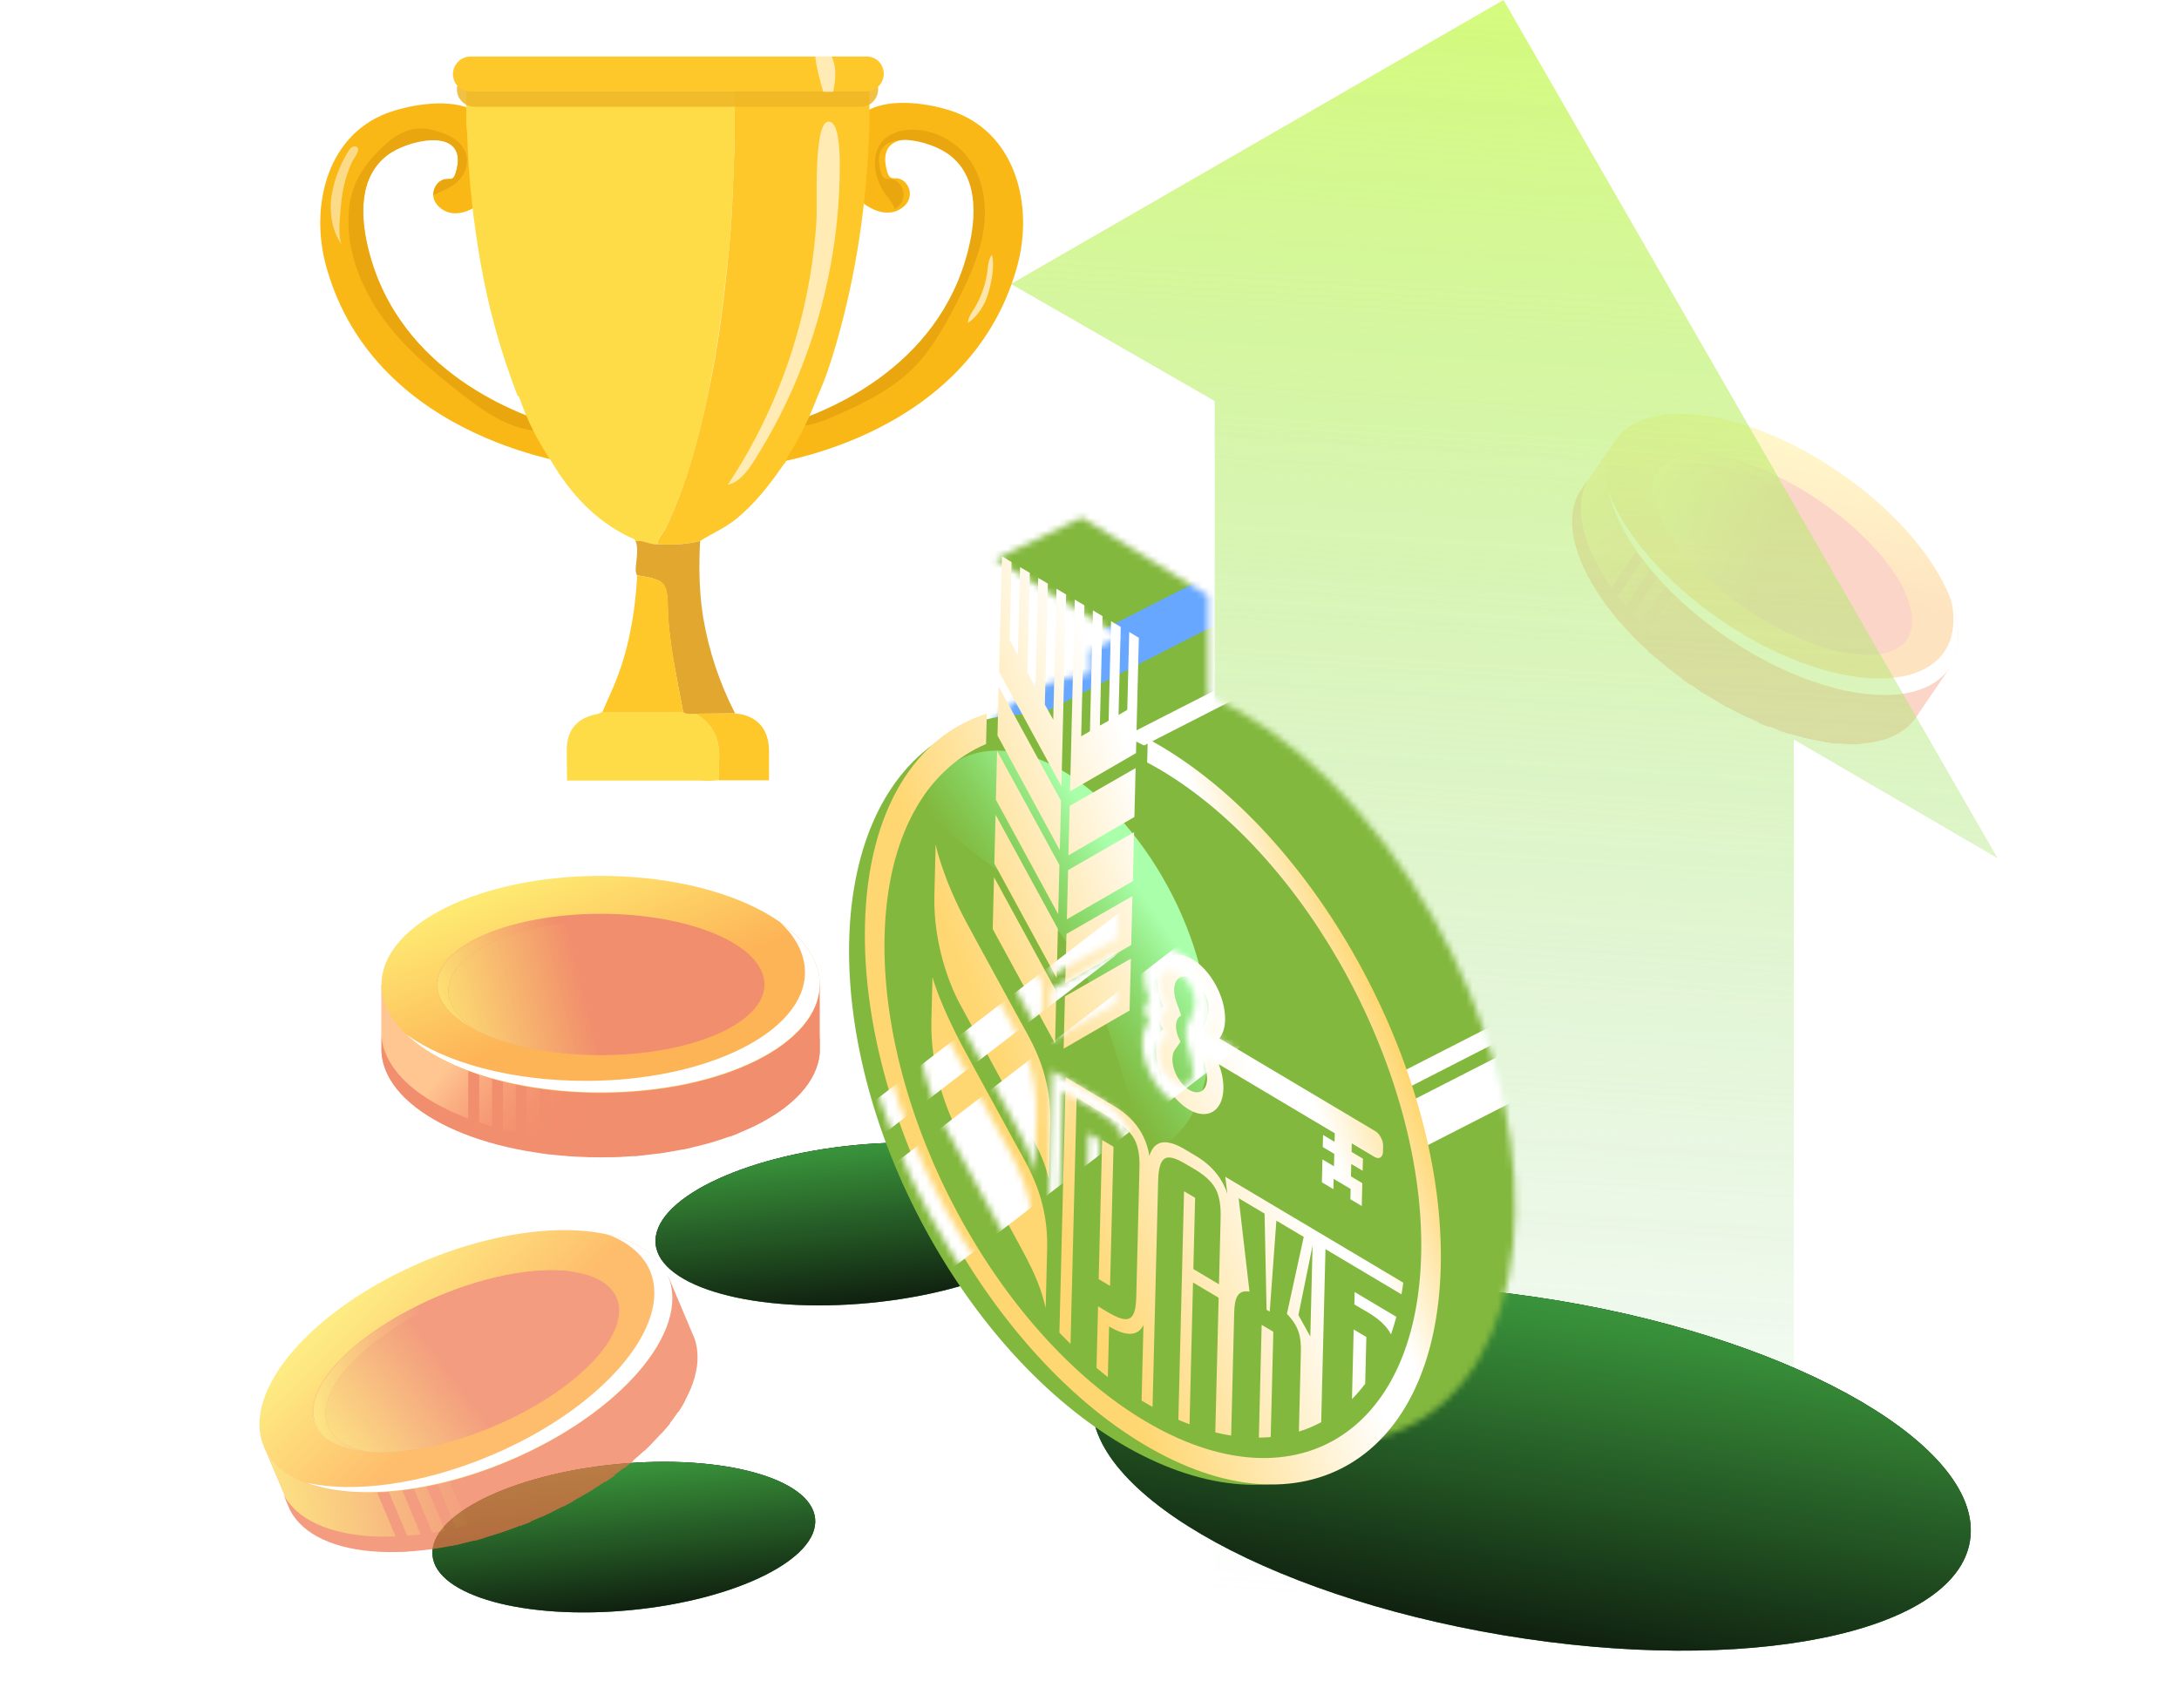 <svg width="347" height="272" viewBox="0 0 347 272" fill="none" xmlns="http://www.w3.org/2000/svg">
<g clip-path="url(#clip0_224_28361)">
<path d="M260.208 129.604C260.208 201.183 202.183 259.208 130.604 259.208C59.026 259.208 1 201.183 1 129.604C1 58.026 59.026 0 130.604 0C202.183 0 260.208 58.026 260.208 129.604Z" fill="white" fill-opacity="0.15"/>
<g opacity="0.3">
<path d="M307.875 104.717L306.299 106.97C305.15 99.628 298.042 90.187 287.399 82.918C276.755 75.649 265.372 72.45 258.129 74.098L259.705 71.845L257.271 70.162L251.686 78.373C247.316 85.687 255.147 99.376 269.598 109.238C283.997 119.02 299.577 121.417 304.854 114.639L310.439 106.428L307.875 104.717Z" fill="#EE7248"/>
<path d="M307.875 104.717L306.299 106.97C305.15 99.628 298.042 90.187 287.399 82.918C276.755 75.649 265.372 72.45 258.129 74.098L259.705 71.845L257.271 70.162L251.686 78.373C247.316 85.687 255.147 99.376 269.598 109.238C283.997 119.02 299.577 121.417 304.854 114.639L310.439 106.428L307.875 104.717Z" fill="url(#paint0_linear_224_28361)"/>
<g style="mix-blend-mode:multiply">
<path d="M270.853 107.187C256.454 97.405 248.623 83.715 252.941 76.322L251.552 78.343C247.183 85.656 255.013 99.346 269.464 109.207C283.864 118.99 299.443 121.386 304.72 114.609L306.109 112.589C300.832 119.366 285.304 117.049 270.853 107.187Z" fill="#EE7248"/>
</g>
<g style="mix-blend-mode:multiply">
<path d="M295.534 95.173L294.161 94.264L279.997 115.091C280.491 115.333 281.063 115.525 281.557 115.767L295.534 95.173Z" fill="#EE7248"/>
<path d="M292.689 93.196L291.316 92.286L276.858 113.527C277.352 113.77 277.845 114.012 278.338 114.255L292.689 93.196Z" fill="#EE7248"/>
<path d="M298.382 97.151L297.01 96.242L283.275 116.342C283.847 116.533 284.42 116.725 284.862 116.888L298.382 97.151Z" fill="#EE7248"/>
<path d="M272.157 110.949L286.909 89.294L285.536 88.385L270.705 110.091C271.198 110.334 271.613 110.628 272.157 110.949Z" fill="#EE7248"/>
<path d="M299.021 117.955C299.967 117.681 300.833 117.458 301.676 117.025L309.374 105.653L308.001 104.744L299.021 117.955Z" fill="#EE7248"/>
<path d="M289.761 91.269L288.388 90.36L273.665 111.885C274.158 112.127 274.572 112.421 275.066 112.664L289.761 91.269Z" fill="#EE7248"/>
<path d="M301.309 99.076L299.936 98.167L286.868 117.388C287.44 117.579 288.041 117.64 288.562 117.752L301.309 99.076Z" fill="#EE7248"/>
<path d="M267.86 108.114C268.274 108.407 268.74 108.78 269.154 109.074L283.985 87.368L282.612 86.458L267.86 108.114Z" fill="#EE7248"/>
<path d="M262.404 103.665C262.79 104.089 263.204 104.383 263.669 104.756L278.286 83.412L276.913 82.503L262.404 103.665Z" fill="#EE7248"/>
<path d="M259.932 101.222C260.319 101.646 260.705 102.07 261.119 102.364L275.441 81.435L274.068 80.526L259.932 101.222Z" fill="#EE7248"/>
<path d="M265.117 105.954C265.531 106.248 265.996 106.621 266.461 106.994L281.134 85.39L279.761 84.481L265.117 105.954Z" fill="#EE7248"/>
<path d="M257.508 98.521C257.894 98.945 258.28 99.369 258.666 99.793L272.588 79.46L271.215 78.551L257.508 98.521Z" fill="#EE7248"/>
<path d="M305.804 104.817C305.604 104.16 305.405 103.504 305.126 102.898L294.463 118.544C295.143 118.553 295.823 118.563 296.531 118.443L305.804 104.817Z" fill="#EE7248"/>
<path d="M255.272 95.584C255.579 96.059 255.965 96.483 256.272 96.959L269.606 77.454L268.233 76.545L255.272 95.584Z" fill="#EE7248"/>
<path d="M304.157 101.052L302.784 100.143L290.518 118.172C291.119 118.233 291.77 118.373 292.371 118.434L304.157 101.052Z" fill="#EE7248"/>
</g>
<path d="M274.803 101.465C289.473 111.473 305.386 113.691 310.345 106.418C315.305 99.146 307.433 85.138 292.763 75.13C278.094 65.121 262.181 62.904 257.221 70.176C252.262 77.448 260.134 91.457 274.803 101.465Z" fill="url(#paint1_linear_224_28361)"/>
<path d="M310.726 95.573C311.412 98.722 311.135 101.596 309.639 103.797C304.669 111.05 288.772 108.858 274.089 98.81C265.051 92.637 258.65 84.985 256.182 78.383C257.778 85.547 264.658 94.463 274.888 101.438C289.571 111.486 305.467 113.678 310.437 106.425C312.284 103.548 312.208 99.78 310.726 95.573Z" fill="white"/>
<path d="M277.941 96.867C288.911 104.351 300.421 106.581 303.649 101.847C306.877 97.114 300.601 87.21 289.631 79.725C278.661 72.241 267.151 70.011 263.923 74.745C260.695 79.478 266.971 89.383 277.941 96.867Z" fill="#EE7248"/>
<path d="M277.941 96.867C288.911 104.351 300.421 106.581 303.649 101.847C306.877 97.114 300.601 87.21 289.631 79.725C278.661 72.241 267.151 70.011 263.923 74.745C260.695 79.478 266.971 89.383 277.941 96.867Z" fill="url(#paint2_linear_224_28361)"/>
<g style="mix-blend-mode:multiply">
<path d="M264.948 83.613C263.707 80.822 263.64 78.284 264.843 76.496C268.05 71.729 279.499 73.987 290.506 81.471C296.566 85.639 301.125 90.44 303.599 94.792C301.549 90.054 296.608 84.489 289.772 79.812C278.765 72.329 267.316 70.071 264.108 74.837C262.509 76.881 262.986 80.053 264.948 83.613Z" fill="#EE7248"/>
<path d="M264.948 83.613C263.707 80.822 263.64 78.284 264.843 76.496C268.05 71.729 279.499 73.987 290.506 81.471C296.566 85.639 301.125 90.44 303.599 94.792C301.549 90.054 296.608 84.489 289.772 79.812C278.765 72.329 267.316 70.071 264.108 74.837C262.509 76.881 262.986 80.053 264.948 83.613Z" fill="url(#paint3_linear_224_28361)"/>
</g>
</g>
<g opacity="0.9" filter="url(#filter0_b_224_28361)">
<path d="M239.429 -0L161 45.226L193.444 63.879V350.06L285.668 403.974V117.793L318.113 136.702L239.429 -0Z" fill="url(#paint4_linear_224_28361)"/>
</g>
<path d="M313.699 245.505C316.159 230.794 286.896 213.64 248.339 207.19C209.782 200.74 176.531 207.436 174.071 222.147C171.611 236.858 200.874 254.012 239.431 260.462C277.988 266.912 311.239 260.215 313.699 245.505Z" fill="#42AB44"/>
<path d="M313.699 245.505C316.159 230.794 286.896 213.64 248.339 207.19C209.782 200.74 176.531 207.436 174.071 222.147C171.611 236.858 200.874 254.012 239.431 260.462C277.988 266.912 311.239 260.215 313.699 245.505Z" fill="#050304"/>
<path d="M313.699 245.505C316.159 230.794 286.896 213.64 248.339 207.19C209.782 200.74 176.531 207.436 174.071 222.147C171.611 236.858 200.874 254.012 239.431 260.462C277.988 266.912 311.239 260.215 313.699 245.505Z" fill="url(#paint5_linear_224_28361)"/>
<path d="M129.805 241.885C129.184 235.467 115.042 231.582 98.218 233.209C81.394 234.835 68.259 241.358 68.88 247.776C69.501 254.195 83.643 258.08 100.467 256.453C117.291 254.826 130.426 248.304 129.805 241.885Z" fill="#42AB44"/>
<path d="M129.805 241.885C129.184 235.467 115.042 231.582 98.218 233.209C81.394 234.835 68.259 241.358 68.88 247.776C69.501 254.195 83.643 258.08 100.467 256.453C117.291 254.826 130.426 248.304 129.805 241.885Z" fill="#050304"/>
<path d="M129.805 241.885C129.184 235.467 115.042 231.582 98.218 233.209C81.394 234.835 68.259 241.358 68.88 247.776C69.501 254.195 83.643 258.08 100.467 256.453C117.291 254.826 130.426 248.304 129.805 241.885Z" fill="url(#paint6_linear_224_28361)"/>
<path d="M170.273 191.774C169.602 184.835 154.313 180.635 136.125 182.394C117.937 184.153 103.736 191.204 104.408 198.143C105.079 205.082 120.368 209.282 138.556 207.523C156.744 205.765 170.945 198.714 170.273 191.774Z" fill="#42AB44"/>
<path d="M170.273 191.774C169.602 184.835 154.313 180.635 136.125 182.394C117.937 184.153 103.736 191.204 104.408 198.143C105.079 205.082 120.368 209.282 138.556 207.523C156.744 205.765 170.945 198.714 170.273 191.774Z" fill="#050304"/>
<path d="M170.273 191.774C169.602 184.835 154.313 180.635 136.125 182.394C117.937 184.153 103.736 191.204 104.408 198.143C105.079 205.082 120.368 209.282 138.556 207.523C156.744 205.765 170.945 198.714 170.273 191.774Z" fill="url(#paint7_linear_224_28361)"/>
<g opacity="0.8">
<path d="M127.269 156.807V159.775C121.744 153.839 109.67 149.745 95.652 149.745C81.634 149.745 69.56 153.839 64.035 159.775V156.807H60.761V167.552C61.375 176.865 76.723 184.234 95.652 184.234C114.581 184.234 129.93 176.763 130.544 167.552V156.807H127.269Z" fill="#EE7248"/>
<path d="M127.269 156.807V159.775C121.744 153.839 109.67 149.745 95.652 149.745C81.634 149.745 69.56 153.839 64.035 159.775V156.807H60.761V167.552C61.375 176.865 76.723 184.234 95.652 184.234C114.581 184.234 129.93 176.763 130.544 167.552V156.807H127.269Z" fill="url(#paint8_linear_224_28361)"/>
<g style="mix-blend-mode:multiply">
<path d="M95.652 181.675C76.723 181.675 61.375 174.204 60.761 164.994V167.655C61.375 176.968 76.723 184.336 95.652 184.336C114.581 184.336 129.93 176.865 130.544 167.655V164.994C129.93 174.204 114.479 181.675 95.652 181.675Z" fill="#EE7248"/>
</g>
<g style="mix-blend-mode:multiply">
<path d="M110.282 155.783H108.542V183.108C109.156 183.006 109.77 182.904 110.282 182.699V155.783Z" fill="#EE7248"/>
<path d="M106.595 155.783H104.856V183.722C105.47 183.62 106.084 183.518 106.595 183.415V155.783Z" fill="#EE7248"/>
<path d="M114.06 155.783H112.32V182.187C112.934 181.982 113.548 181.88 114.06 181.675V155.783Z" fill="#EE7248"/>
<path d="M99.021 184.234V155.783H97.282V184.336C97.793 184.234 98.407 184.234 99.021 184.234Z" fill="#EE7248"/>
<path d="M127.466 174.102C128.182 173.284 128.796 172.465 129.205 171.646V156.807H127.466V174.102Z" fill="#EE7248"/>
<path d="M102.813 155.783H100.971V184.132C101.585 184.132 102.199 184.029 102.711 183.927V155.783H102.813Z" fill="#EE7248"/>
<path d="M117.857 155.783H116.118V181.061C116.732 180.857 117.346 180.652 117.857 180.345V155.783Z" fill="#EE7248"/>
<path d="M93.398 184.234C94.012 184.234 94.626 184.234 95.138 184.234V155.783H93.398V184.234Z" fill="#EE7248"/>
<path d="M85.924 183.62C86.538 183.722 87.152 183.825 87.664 183.825V155.783H85.924V183.62Z" fill="#EE7248"/>
<path d="M82.135 182.904C82.749 183.006 83.363 183.108 83.875 183.211V155.783H82.135V182.904Z" fill="#EE7248"/>
<path d="M89.611 184.029C90.225 184.029 90.839 184.132 91.35 184.132V155.783H89.611V184.029Z" fill="#EE7248"/>
<path d="M78.358 181.982C78.972 182.187 79.586 182.29 80.098 182.494V155.783H78.358V181.982Z" fill="#EE7248"/>
<path d="M125.423 158.137C124.911 157.728 124.298 157.216 123.684 156.807V177.275C124.298 176.865 124.911 176.456 125.423 175.944V158.137Z" fill="#EE7248"/>
<path d="M74.569 180.754C75.183 180.959 75.695 181.164 76.309 181.368V155.783H74.569V180.754Z" fill="#EE7248"/>
<path d="M121.637 155.783H119.897V179.424C120.511 179.117 121.125 178.81 121.637 178.503V155.783Z" fill="#EE7248"/>
</g>
<path d="M95.652 174.102C114.922 174.102 130.544 166.358 130.544 156.806C130.544 147.254 114.922 139.511 95.652 139.511C76.382 139.511 60.761 147.254 60.761 156.806C60.761 166.358 76.382 174.102 95.652 174.102Z" fill="url(#paint9_linear_224_28361)"/>
<path d="M124.198 146.879C126.756 149.233 128.189 151.996 128.189 154.862C128.189 164.38 112.534 172.158 93.297 172.158C81.428 172.158 70.992 169.292 64.75 164.789C70.582 170.315 82.247 174 95.651 174C114.887 174 130.542 166.324 130.542 156.704C130.542 153.122 128.189 149.643 124.198 146.879Z" fill="white"/>
<path d="M95.651 168.064C110.061 168.064 121.743 163.024 121.743 156.806C121.743 150.589 110.061 145.549 95.651 145.549C81.241 145.549 69.56 150.589 69.56 156.806C69.56 163.024 81.241 168.064 95.651 168.064Z" fill="#EE7248"/>
<path d="M95.651 168.064C110.061 168.064 121.743 163.024 121.743 156.806C121.743 150.589 110.061 145.549 95.651 145.549C81.241 145.549 69.56 150.589 69.56 156.806C69.56 163.024 81.241 168.064 95.651 168.064Z" fill="url(#paint10_linear_224_28361)"/>
<g style="mix-blend-mode:multiply">
<path d="M75.803 164.073C73.04 162.231 71.403 160.081 71.403 157.83C71.403 151.587 83.068 146.572 97.495 146.572C105.476 146.572 112.536 148.108 117.345 150.564C112.638 147.596 104.76 145.651 95.755 145.651C81.328 145.651 69.664 150.666 69.664 156.909C69.664 159.57 71.915 162.128 75.803 164.073Z" fill="#EE7248"/>
<path d="M75.803 164.073C73.04 162.231 71.403 160.081 71.403 157.83C71.403 151.587 83.068 146.572 97.495 146.572C105.476 146.572 112.536 148.108 117.345 150.564C112.638 147.596 104.76 145.651 95.755 145.651C81.328 145.651 69.664 150.666 69.664 156.909C69.664 159.57 71.915 162.128 75.803 164.073Z" fill="url(#paint11_linear_224_28361)"/>
</g>
</g>
<mask id="mask0_224_28361" style="mask-type:alpha" maskUnits="userSpaceOnUse" x="148" y="82" width="94" height="148">
<path fill-rule="evenodd" clip-rule="evenodd" d="M158.476 89.082L172.287 82.432L192.357 94.848L192.374 94.84L192.374 94.858L192.41 94.88L192.374 94.897L192.374 110.738C205.331 116.533 218.488 128.979 228.207 146.15C246.07 177.71 245.555 213.283 227.055 225.603C208.555 237.924 179.077 222.328 161.213 190.767C143.349 159.207 143.865 123.634 162.365 111.313C165.779 109.04 169.567 107.717 173.587 107.269L173.587 103.634L178.375 101.392L158.476 89.082Z" fill="url(#paint12_linear_224_28361)"/>
</mask>
<g mask="url(#mask0_224_28361)">
<path d="M226.512 229.491C245.064 216.795 245.725 180.2 227.986 147.754C210.248 115.307 180.828 99.296 162.275 111.992C143.723 124.687 143.062 161.282 160.801 193.729C178.539 226.175 207.959 242.187 226.512 229.491Z" fill="url(#paint13_linear_224_28361)"/>
<path d="M236.337 250.574C267.39 229.325 268.808 168.649 239.506 115.049C210.204 61.45 161.277 35.225 130.224 56.474C99.172 77.723 97.753 138.399 127.056 191.999C156.358 245.598 205.285 271.823 236.337 250.574Z" fill="#83B83E"/>
<rect width="7.852" height="165.106" transform="matrix(0.334 0.898 0.929 -0.475 104.23 236.965)" fill="white"/>
<rect width="7.852" height="165.106" transform="matrix(0.334 0.898 0.929 -0.475 65.122 156.816)" fill="#67A7FF"/>
<rect width="2.829" height="165.106" transform="matrix(0.334 0.898 0.929 -0.475 82.504 166.682)" fill="white"/>
<rect width="2.829" height="165.106" transform="matrix(0.334 0.898 0.929 -0.475 112.54 227.325)" fill="white"/>
</g>
<path d="M214.118 232.282C232.618 219.961 233.134 184.389 215.27 152.828C197.407 121.268 167.928 105.672 149.428 117.992C130.929 130.313 130.413 165.886 148.277 197.446C166.14 229.006 195.619 244.603 214.118 232.282Z" fill="#83B83E"/>
<g opacity="0.7">
<path d="M103.32 204.557L104.446 207.32C97.079 204.045 84.289 204.966 71.396 210.39C58.504 215.814 48.886 224.308 46.123 231.882L44.998 229.118L42.03 230.346L46.225 240.274C50.318 248.563 67.406 249.484 84.903 242.116C102.297 234.747 113.655 221.954 110.585 213.153L106.39 203.226L103.32 204.557Z" fill="#EE7248"/>
<path d="M103.32 204.557L104.446 207.32C97.079 204.045 84.289 204.966 71.396 210.39C58.504 215.814 48.886 224.308 46.123 231.882L44.998 229.118L42.03 230.346L46.225 240.274C50.318 248.563 67.406 249.484 84.903 242.116C102.297 234.747 113.655 221.954 110.585 213.153L106.39 203.226L103.32 204.557Z" fill="url(#paint14_linear_224_28361)"/>
<g style="mix-blend-mode:multiply">
<path d="M83.767 239.761C66.372 247.13 49.285 246.209 45.089 237.919L46.113 240.375C50.205 248.665 67.293 249.586 84.79 242.218C102.184 234.849 113.542 222.056 110.472 213.255L109.449 210.799C112.519 219.6 101.263 232.393 83.767 239.761Z" fill="#EE7248"/>
</g>
<g style="mix-blend-mode:multiply">
<path d="M87.354 210.185L85.717 210.901L96.358 236.077C96.87 235.77 97.381 235.36 97.893 235.053L87.354 210.185Z" fill="#EE7248"/>
<path d="M83.871 211.618L82.233 212.334L93.079 238.022C93.591 237.715 94.103 237.408 94.614 237.101L83.871 211.618Z" fill="#EE7248"/>
<path d="M90.831 208.752L89.193 209.468L99.425 233.825C99.937 233.416 100.449 233.007 100.858 232.7L90.831 208.752Z" fill="#EE7248"/>
<path d="M87.97 240.785L76.919 214.585L75.282 215.302L86.333 241.603C86.844 241.296 87.356 241.092 87.97 240.785Z" fill="#EE7248"/>
<path d="M110.17 220.419C110.477 219.395 110.784 218.474 110.886 217.451L105.054 203.737L103.417 204.454L110.17 220.419Z" fill="#EE7248"/>
<path d="M80.394 213.153L78.756 213.869L89.705 239.966C90.216 239.659 90.728 239.454 91.24 239.147L80.394 213.153Z" fill="#EE7248"/>
<path d="M94.314 207.216L92.677 207.933L102.5 231.164C103.012 230.755 103.421 230.243 103.83 229.834L94.314 207.216Z" fill="#EE7248"/>
<path d="M82.856 243.036C83.368 242.832 83.982 242.627 84.493 242.422L73.443 216.121L71.806 216.837L82.856 243.036Z" fill="#EE7248"/>
<path d="M75.587 245.39C76.201 245.287 76.713 245.083 77.327 244.878L66.481 218.986L64.844 219.702L75.587 245.39Z" fill="#EE7248"/>
<path d="M71.898 246.209C72.512 246.107 73.126 246.004 73.637 245.8L62.996 220.419L61.359 221.135L71.898 246.209Z" fill="#EE7248"/>
<path d="M79.269 244.264C79.781 244.06 80.395 243.855 81.009 243.65L69.958 217.553L68.321 218.27L79.269 244.264Z" fill="#EE7248"/>
<path d="M68.014 246.823C68.628 246.721 69.242 246.619 69.856 246.516L59.522 221.852L57.885 222.568L68.014 246.823Z" fill="#EE7248"/>
<path d="M102.186 206.5C101.47 206.296 100.754 206.091 100.038 205.989L108.019 224.922C108.428 224.308 108.837 223.694 109.144 222.977L102.186 206.5Z" fill="#EE7248"/>
<path d="M64.023 247.13C64.637 247.13 65.251 247.028 65.865 247.028L55.94 223.387L54.303 224.104L64.023 247.13Z" fill="#EE7248"/>
<path d="M97.792 205.784L96.155 206.501L105.364 228.299C105.773 227.787 106.285 227.276 106.694 226.764L97.792 205.784Z" fill="#EE7248"/>
</g>
<path d="M80.879 232.791C98.638 225.309 110.029 212.107 106.322 203.304C102.614 194.501 85.212 193.43 67.453 200.912C49.694 208.394 38.302 221.596 42.01 230.399C45.717 239.202 63.119 240.273 80.879 232.791Z" fill="url(#paint15_linear_224_28361)"/>
<path d="M96.659 196.574C99.934 197.802 102.389 199.746 103.515 202.407C107.198 211.208 95.841 224.41 78.037 231.881C67.089 236.487 56.345 237.817 48.876 236.18C56.345 238.943 68.521 237.919 80.902 232.7C98.706 225.229 110.063 212.027 106.38 203.226C104.845 199.849 101.366 197.699 96.659 196.574Z" fill="white"/>
<path d="M78.532 227.226C91.813 221.631 100.622 212.451 98.209 206.721C95.796 200.991 83.074 200.881 69.794 206.477C56.513 212.072 47.704 221.252 50.117 226.982C52.53 232.712 65.252 232.822 78.532 227.226Z" fill="#EE7248"/>
<path d="M78.532 227.226C91.813 221.631 100.622 212.451 98.209 206.721C95.796 200.991 83.074 200.881 69.794 206.477C56.513 212.072 47.704 221.252 50.117 226.982C52.53 232.712 65.252 232.822 78.532 227.226Z" fill="url(#paint16_linear_224_28361)"/>
<g style="mix-blend-mode:multiply">
<path d="M58.801 231.267C55.527 230.756 53.173 229.323 52.253 227.174C49.797 221.443 58.596 212.334 71.898 206.706C79.265 203.635 86.325 202.305 91.749 202.612C86.223 201.691 78.242 202.919 69.954 206.399C56.652 212.027 47.853 221.136 50.309 226.867C51.229 229.528 54.401 230.96 58.801 231.267Z" fill="#EE7248"/>
<path d="M58.801 231.267C55.527 230.756 53.173 229.323 52.253 227.174C49.797 221.443 58.596 212.334 71.898 206.706C79.265 203.635 86.325 202.305 91.749 202.612C86.223 201.691 78.242 202.919 69.954 206.399C56.652 212.027 47.853 221.136 50.309 226.867C51.229 229.528 54.401 230.96 58.801 231.267Z" fill="url(#paint17_linear_224_28361)"/>
</g>
</g>
<g filter="url(#filter1_f_224_28361)">
<path d="M187.636 180.498C179.573 188.907 180.566 166.224 170.088 150.448C159.609 134.672 141.627 131.778 149.69 123.37C157.752 114.962 172.783 120.935 183.261 136.71C193.739 152.486 195.698 172.09 187.636 180.498Z" fill="url(#paint18_linear_224_28361)"/>
</g>
<g filter="url(#filter2_d_224_28361)">
<path fill-rule="evenodd" clip-rule="evenodd" d="M175.913 112.772L177.306 111.964L177.613 99.561L179.149 100.475L178.694 118.857L168.19 124.939L168.947 94.403L170.483 95.318L169.966 116.175L171.359 115.367L171.836 96.123L173.372 97.037L172.939 114.473L174.332 113.693L174.724 97.841L176.26 98.755L175.913 112.772ZM165.516 113.529L164.179 111.125L164.657 91.853L163.121 90.939L162.689 108.376L161.399 105.971L161.791 90.147L160.232 89.22L159.885 103.236L158.572 100.818L158.879 88.415L157.343 87.501L156.887 105.883L166.812 124.121L167.569 93.585L166.033 92.671L165.516 113.529ZM167.937 135.134L178.441 129.024L178.634 121.237L168.132 127.263L167.937 135.134ZM167.172 165.925L177.675 159.843L177.88 151.583L167.378 157.609L167.172 165.925ZM178.191 139.24L167.687 145.322L167.882 137.48L178.384 131.453L178.191 139.24ZM177.933 149.414L167.429 155.496L167.624 147.653L178.126 141.627L177.933 149.414ZM155.879 146.869L165.803 165.106L166.009 156.791L156.083 138.609L155.879 146.869ZM156.639 116.049L166.563 134.314L166.758 126.444L156.832 108.262L156.639 116.049ZM166.305 144.504L156.381 126.266L156.574 118.479L166.5 136.662L166.305 144.504ZM156.136 136.439L166.061 154.677L166.255 146.834L156.329 128.652L156.136 136.439ZM193.051 164.929L216.804 179.063C217.492 179.473 218.07 180.551 218.049 181.385L218.025 182.358C218.004 183.22 217.413 183.602 216.702 183.179L213.057 181.01L213.023 182.373L214.834 183.45L214.786 185.369L212.975 184.292L212.926 186.266L214.737 187.344L214.647 190.987L212.836 189.909L212.877 188.268L210.171 186.658L210.131 188.299L208.296 187.208L208.387 183.565L210.221 184.656L210.27 182.682L208.436 181.59L208.483 179.671L210.317 180.763L210.351 179.4L196.365 171.078L191.872 168.404C192.375 169.691 192.643 171.064 192.612 172.316C192.524 175.903 190.044 177.363 187.087 175.603C184.129 173.843 181.816 169.532 181.905 165.944C181.94 164.554 182.362 163.479 183.007 162.79C182.558 162.156 182.252 161.325 182.27 160.602C182.288 159.879 182.625 159.43 183.093 159.342C182.477 157.903 182.142 156.405 182.177 154.987C182.265 151.427 184.722 149.926 187.68 151.686C190.637 153.446 192.973 157.771 192.884 161.359C192.853 162.61 192.526 163.6 191.974 164.288L193.051 164.929ZM187.164 172.488C188.7 173.402 189.975 172.637 190.021 170.802C190.048 169.719 189.279 166.953 188.974 165.854L188.974 165.853L188.974 165.852C188.895 165.569 188.847 165.396 188.852 165.393L188.895 163.641C188.895 163.641 190.26 161.152 190.294 159.789C190.339 157.954 189.116 155.701 187.602 154.801C186.089 153.9 184.814 154.666 184.768 156.501C184.751 157.196 184.896 157.903 185.181 158.609L185.899 160.645C185.405 160.859 185.088 161.432 185.067 162.267C185.047 163.101 185.326 164.029 185.795 164.816L184.999 165.951C184.688 166.302 184.512 166.846 184.495 167.514C184.45 169.349 185.651 171.588 187.164 172.488ZM146.79 133.389L146.589 141.482C146.398 149.213 149.048 155.842 150.606 158.716C151.518 160.388 160.73 177.355 160.863 177.603C163.734 182.867 164.209 184.336 164.825 186.706L165.047 177.751C165.229 170.425 162.507 165.556 160.768 162.444C160.613 162.166 160.465 161.902 160.328 161.651C158.865 158.969 157.583 156.627 156.442 154.542L156.439 154.537L156.439 154.537L156.438 154.535L156.436 154.532L156.434 154.528C154.557 151.099 153.059 148.363 151.76 145.942C147.779 138.522 146.79 133.389 146.79 133.389ZM155.133 173.047C156.47 175.489 158.01 178.298 159.828 181.646C159.973 181.914 160.131 182.198 160.298 182.498C162.024 185.603 164.728 190.468 164.547 197.746L164.313 207.202L164.257 206.986C163.667 204.708 163.147 202.702 160.363 197.599C160.252 197.391 151.017 180.439 150.105 178.767C148.688 175.864 145.921 169.222 146.113 161.491L146.286 154.511C146.286 154.511 147.28 158.517 151.26 165.937C152.369 168.004 153.622 170.291 155.133 173.047ZM182.77 117.816C182.036 117.379 181.302 116.971 180.567 116.562L180.474 120.344C181.186 120.711 181.92 121.12 182.677 121.57C206.269 135.609 224.815 170.181 224.105 198.825C223.396 227.442 203.7 239.257 180.108 225.218C156.516 211.18 137.946 176.594 138.655 147.978C139.049 132.098 145.293 121.393 154.815 117.408L154.935 112.569C143.563 116.103 135.987 127.962 135.537 146.122C134.776 176.825 154.679 213.925 180.014 229.001C205.326 244.062 226.463 231.383 227.224 200.681C227.985 169.978 208.081 132.878 182.77 117.816ZM215.192 219.306C214.519 220.176 213.824 221.004 213.085 221.749L213.36 210.652L215.377 211.853L215.192 219.306ZM219.304 211.432L219.311 211.413L219.311 211.413C219.61 210.498 219.91 209.583 220.165 208.642L213.515 204.685L213.466 206.659L214.475 207.26C216.242 208.255 218.238 209.414 219.304 211.432ZM173.302 180.47L175.113 181.548L174.564 203.713L172.753 202.635L173.302 180.47ZM169.264 173.753L175.225 177.3C176.761 178.214 177.829 179.244 178.43 180.336C179.032 181.427 179.297 182.912 179.251 184.775L178.737 205.493C178.691 207.357 178.384 208.5 177.724 208.841C176.756 209.422 175.013 208.385 173.569 207.525C173.248 207.307 172.927 207.116 172.652 206.952L172.409 216.769C173.002 217.263 173.594 217.756 174.211 218.236L174.41 210.171C177.162 211.808 178.978 211.732 179.883 209.957L179.585 221.971L180.181 222.325L180.182 222.325L180.182 222.325C180.571 222.557 180.938 222.776 181.329 222.98L182.223 186.91C182.27 184.991 182.624 183.847 183.239 183.451C183.854 183.027 184.941 183.307 186.454 184.207C186.662 184.331 186.883 184.457 187.113 184.589C188.585 185.43 190.42 186.48 191.401 188.308C191.978 189.414 192.22 190.94 192.173 192.831L191.91 203.455L187.829 201.026L188.11 189.68L186.345 188.629L185.442 225.032C186.04 225.304 186.616 225.534 187.216 225.749L187.776 203.168L191.857 205.596L191.325 227.038C192.18 227.264 193.014 227.422 193.848 227.551L194.335 207.917C194.39 205.692 194.867 204.283 196.766 204.623L195.041 189.741L199.168 192.196L199.487 207.512L199.991 207.812L201.048 193.315L205.405 195.907L202.728 208.17C204.656 210.164 205.01 211.842 204.95 214.234L204.636 226.916C205.879 226.526 207.054 226.04 208.186 225.416L208.869 197.856L220.975 205.06C221.083 204.447 221.168 203.848 221.254 203.194L192.916 186.331L193.244 189.038C192.4 186.504 190.728 184.493 188.229 183.006L186.463 181.955C183.46 180.168 181.59 180.523 180.83 183.006C180.263 179.592 178.398 176.958 175.257 175.089L167.507 170.478L166.499 211.164C167.089 211.769 167.679 212.374 168.269 212.951L169.241 173.739L169.264 173.753ZM206.454 211.771L204.561 208.358L206.813 197.282L206.454 211.771ZM198.648 227.865C198.519 227.869 198.389 227.873 198.261 227.877L198.706 209.912L200.563 211.017L200.148 227.786C199.665 227.836 199.154 227.851 198.648 227.865Z" fill="url(#paint19_linear_224_28361)"/>
</g>
<mask id="mask1_224_28361" style="mask-type:alpha" maskUnits="userSpaceOnUse" x="135" y="87" width="93" height="149">
<path fill-rule="evenodd" clip-rule="evenodd" d="M175.916 112.772L177.309 111.964L177.617 99.561L179.153 100.475L178.697 118.857L168.193 124.939L168.95 94.403L170.486 95.318L169.969 116.175L171.362 115.367L171.839 96.123L173.375 97.037L172.943 114.473L174.335 113.693L174.728 97.841L176.264 98.755L175.916 112.772ZM165.519 113.529L164.183 111.125L164.66 91.853L163.124 90.939L162.692 108.376L161.402 105.971L161.794 90.147L160.235 89.22L159.888 103.236L158.575 100.818L158.883 88.415L157.346 87.501L156.891 105.883L166.815 124.121L167.572 93.585L166.036 92.671L165.519 113.529ZM167.94 135.134L178.445 129.024L178.638 121.237L168.135 127.263L167.94 135.134ZM167.175 165.925L177.679 159.843L177.883 151.583L167.381 157.609L167.175 165.925ZM178.195 139.24L167.691 145.322L167.885 137.48L178.388 131.453L178.195 139.24ZM177.936 149.414L167.433 155.496L167.627 147.653L178.129 141.627L177.936 149.414ZM155.882 146.869L165.806 165.106L166.013 156.791L156.087 138.609L155.882 146.869ZM156.643 116.049L166.566 134.314L166.761 126.444L156.836 108.262L156.643 116.049ZM166.309 144.504L156.384 126.266L156.577 118.479L166.503 136.662L166.309 144.504ZM156.14 136.439L166.064 154.677L166.259 146.834L156.333 128.652L156.14 136.439ZM193.055 164.929L216.808 179.063C217.495 179.473 218.074 180.551 218.053 181.385L218.029 182.358C218.007 183.22 217.416 183.602 216.705 183.179L213.06 181.01L213.026 182.373L214.837 183.45L214.79 185.369L212.979 184.292L212.93 186.266L214.741 187.344L214.651 190.987L212.84 189.909L212.88 188.268L210.175 186.658L210.134 188.299L208.3 187.208L208.39 183.565L210.224 184.656L210.273 182.682L208.439 181.59L208.487 179.671L210.321 180.763L210.355 179.4L196.369 171.078L191.875 168.404C192.378 169.691 192.647 171.064 192.616 172.316C192.527 175.903 190.048 177.363 187.09 175.603C184.133 173.843 181.82 169.532 181.909 165.944C181.943 164.554 182.365 163.479 183.011 162.79C182.561 162.156 182.256 161.325 182.274 160.602C182.292 159.879 182.628 159.43 183.096 159.342C182.48 157.903 182.145 156.405 182.18 154.987C182.269 151.427 184.725 149.926 187.683 151.686C190.641 153.446 192.976 157.771 192.887 161.359C192.856 162.61 192.529 163.6 191.977 164.288L193.055 164.929ZM187.167 172.488C188.704 173.402 189.979 172.637 190.024 170.802C190.051 169.719 189.283 166.953 188.978 165.854L188.977 165.853L188.977 165.852C188.898 165.569 188.851 165.396 188.855 165.393L188.899 163.641C188.899 163.641 190.263 161.152 190.297 159.789C190.343 157.953 189.119 155.701 187.606 154.801C186.093 153.9 184.817 154.666 184.772 156.501C184.754 157.196 184.9 157.903 185.185 158.609L185.902 160.645C185.408 160.859 185.092 161.432 185.071 162.267C185.05 163.101 185.33 164.029 185.799 164.816L185.003 165.951C184.692 166.302 184.515 166.846 184.499 167.514C184.453 169.349 185.654 171.588 187.167 172.488ZM146.792 133.389L146.591 141.482C146.4 149.213 149.05 155.842 150.608 158.716C151.52 160.388 160.732 177.355 160.865 177.603C163.736 182.867 164.211 184.336 164.827 186.706L165.049 177.751C165.231 170.425 162.509 165.556 160.77 162.444C160.615 162.166 160.467 161.902 160.33 161.651C158.866 158.966 157.583 156.623 156.441 154.537L156.441 154.536C154.561 151.104 153.062 148.365 151.762 145.942C147.781 138.522 146.792 133.389 146.792 133.389ZM155.136 173.047C156.474 175.489 158.013 178.298 159.832 181.646C159.977 181.914 160.134 182.198 160.301 182.498C162.027 185.603 164.731 190.468 164.551 197.746L164.316 207.202L164.26 206.986C163.67 204.708 163.15 202.702 160.367 197.599C160.255 197.391 151.021 180.439 150.108 178.767C148.691 175.864 145.924 169.222 146.116 161.491L146.289 154.511C146.289 154.511 147.283 158.517 151.264 165.937C152.372 168.004 153.626 170.291 155.136 173.047ZM182.773 117.816C182.039 117.379 181.305 116.971 180.571 116.562L180.477 120.344C181.189 120.711 181.924 121.12 182.68 121.57C206.272 135.609 224.819 170.181 224.109 198.825C223.4 227.442 203.703 239.257 180.111 225.218C156.519 211.18 137.949 176.594 138.659 147.978C139.052 132.098 145.297 121.393 154.818 117.408L154.938 112.569C143.567 116.103 135.991 127.962 135.541 146.122C134.78 176.825 154.683 213.925 180.018 229.001C205.329 244.062 226.466 231.383 227.227 200.681C227.988 169.978 208.085 132.878 182.773 117.816ZM215.196 219.306C214.523 220.176 213.827 221.004 213.088 221.749L213.363 210.652L215.38 211.853L215.196 219.306ZM219.308 211.432L219.314 211.413L219.314 211.413C219.614 210.498 219.914 209.583 220.168 208.642L213.518 204.685L213.469 206.659L214.478 207.26C216.245 208.255 218.241 209.414 219.308 211.432ZM173.306 180.47L175.117 181.548L174.567 203.713L172.756 202.635L173.306 180.47ZM169.267 173.753L175.229 177.3C176.765 178.214 177.833 179.245 178.434 180.336C179.035 181.427 179.301 182.912 179.254 184.775L178.741 205.494C178.695 207.357 178.387 208.5 177.727 208.841C176.759 209.422 175.016 208.385 173.572 207.526C173.252 207.307 172.931 207.116 172.656 206.952L172.412 216.769C173.005 217.263 173.598 217.757 174.214 218.236L174.414 210.172C177.165 211.809 178.982 211.733 179.886 209.957L179.589 221.971L180.185 222.325L180.185 222.325L180.185 222.326C180.575 222.558 180.941 222.776 181.332 222.98L182.226 186.91C182.273 184.992 182.628 183.847 183.242 183.451C183.858 183.027 184.944 183.307 186.458 184.208C186.665 184.331 186.886 184.457 187.116 184.589L187.116 184.589C188.588 185.431 190.424 186.48 191.404 188.308C191.982 189.414 192.223 190.94 192.176 192.831L191.913 203.455L187.832 201.026L188.113 189.68L186.348 188.629L185.446 225.033C186.044 225.304 186.62 225.534 187.219 225.75L187.779 203.168L191.86 205.596L191.329 227.038C192.184 227.264 193.017 227.422 193.852 227.551L194.338 207.918C194.393 205.693 194.87 204.283 196.77 204.623L195.045 189.741L199.172 192.197L199.49 207.512L199.995 207.812L201.052 193.315L205.408 195.907L202.731 208.171C204.659 210.165 205.013 211.843 204.954 214.234L204.639 226.916C205.882 226.526 207.057 226.04 208.19 225.416L208.873 197.856L220.978 205.06C221.087 204.447 221.171 203.848 221.257 203.194L192.919 186.331L193.247 189.038C192.403 186.504 190.731 184.493 188.232 183.006L186.467 181.955C183.463 180.168 181.593 180.523 180.834 183.006C180.267 179.593 178.401 176.958 175.26 175.089L167.511 170.478L166.502 211.164C167.092 211.769 167.682 212.374 168.273 212.951L169.244 173.739L169.267 173.753ZM206.457 211.771L204.564 208.358L206.816 197.282L206.457 211.771ZM198.652 227.865C198.522 227.869 198.393 227.873 198.264 227.877L198.71 209.912L200.567 211.017L200.151 227.786C199.669 227.836 199.157 227.851 198.652 227.865Z" fill="url(#paint20_linear_224_28361)"/>
</mask>
<g mask="url(#mask1_224_28361)">
<rect width="4.217" height="191.682" transform="matrix(0.612 1.041 -0.576 0.443 187.49 138.249)" fill="white"/>
<rect width="15.702" height="191.682" transform="matrix(0.612 1.041 -0.576 0.443 193.687 145.927)" fill="white"/>
</g>
<path d="M51.948 42.444C59.789 70.747 93.271 74.192 93.271 74.192L89.721 68.043C89.721 68.043 89.244 67.937 88.397 67.725C83.152 66.242 63.603 59.51 58.676 39.741C57.352 34.441 57.034 27.815 62.12 24.37C65.775 21.933 74.835 20.236 72.556 27.551C72.451 27.815 72.344 28.133 72.132 28.346C71.814 28.558 71.444 28.452 71.073 28.505C69.855 28.558 68.954 29.83 69.007 31.049C69.007 31.207 69.007 31.419 69.06 31.578C69.43 32.904 70.808 33.858 72.186 33.964C73.563 34.07 74.941 33.486 76.106 32.691C76.954 32.109 77.695 31.366 78.278 30.518C80.556 27.18 79.814 21.296 76.848 18.54C76.689 18.381 76.583 18.275 76.371 18.169C72.874 15.519 66.517 16.473 62.755 17.639C52.16 20.82 49.245 32.691 51.948 42.444Z" fill="#F9B815"/>
<path d="M55.497 34.759C55.338 40.536 57.722 46.207 61.113 50.871C64.556 55.535 69.059 59.298 73.616 62.85C77.112 65.552 80.98 68.256 85.43 68.626C86.171 68.679 86.966 68.679 87.602 68.362C87.92 68.256 88.185 68.044 88.397 67.778C83.152 66.294 63.603 59.563 58.676 39.794C57.351 34.494 57.033 27.869 62.119 24.423C65.775 21.985 74.834 20.29 72.556 27.604C72.45 27.869 72.344 28.187 72.132 28.399C71.815 28.611 71.444 28.505 71.073 28.558C69.854 28.611 68.954 29.883 69.007 31.102C70.278 30.413 71.815 29.988 73.033 28.77C74.146 27.656 74.675 25.961 74.199 24.477C73.669 22.728 71.92 21.668 70.225 21.084C68.794 20.608 67.311 20.29 65.828 20.555C63.814 20.925 62.119 22.25 60.689 23.628C58.835 25.43 57.139 27.551 56.292 30.041C55.762 31.526 55.497 33.169 55.497 34.759Z" fill="#EAA60F"/>
<path d="M120.654 74.191C120.654 74.191 154.136 70.745 161.978 42.443C164.679 32.691 161.766 20.818 151.117 17.532C147.355 16.366 140.945 15.465 137.502 18.062C137.343 18.169 137.184 18.275 137.025 18.434C134.005 21.242 133.316 27.073 135.594 30.412C136.177 31.26 136.919 32.002 137.766 32.585C138.932 33.38 140.256 33.963 141.687 33.857C142.323 33.804 142.958 33.592 143.488 33.221C144.124 32.797 144.654 32.214 144.812 31.472C145.183 30.147 144.23 28.504 142.799 28.398C142.428 28.398 142.058 28.451 141.793 28.239C141.528 28.08 141.422 27.762 141.316 27.444C139.091 20.13 148.097 21.826 151.752 24.263C156.839 27.655 156.521 34.334 155.196 39.634C150.481 58.767 131.991 65.711 126.058 67.459C124.892 67.831 124.204 67.937 124.204 67.937L120.654 74.191Z" fill="#F9B815"/>
<path d="M125.111 67.566C125.429 67.725 125.8 67.778 126.118 67.832C128.608 68.097 131.045 67.09 133.323 66.083C137.826 64.121 142.329 61.842 145.773 58.292C148.421 55.535 150.329 52.09 152.13 48.645C154.038 44.935 155.892 41.066 156.58 36.932C157.269 32.798 156.633 28.24 154.038 24.954C152.183 22.622 149.322 21.031 146.355 20.714C143.971 20.448 141.27 21.084 140.051 23.151C138.727 25.378 139.362 28.293 140.634 30.36C141.375 31.579 142.223 32.268 142.488 33.328C143.124 32.904 143.654 32.321 143.812 31.579C144.183 30.254 143.23 28.611 141.799 28.505C141.428 28.505 141.058 28.558 140.793 28.346C140.528 28.187 140.422 27.869 140.316 27.551C138.091 20.236 147.097 21.933 150.753 24.37C155.839 27.762 155.521 34.441 154.197 39.741C149.481 58.874 131.045 65.818 125.111 67.566Z" fill="#EAA60F"/>
<path d="M87.814 73.502C90.834 78.591 94.701 82.83 100.105 85.481C100.529 85.692 101.005 85.745 101.217 86.169C102.436 86.063 103.496 86.752 104.714 86.7C104.714 85.586 105.615 84.95 106.039 84.103C109.164 77.531 111.071 70.587 112.608 63.485C114.303 55.588 115.257 47.585 116.104 39.581C116.634 34.282 116.74 28.928 116.952 23.628C117.058 20.713 116.952 17.798 117.005 14.936C117.005 13.77 116.74 12.71 115.892 11.862C107.946 11.862 100.052 11.809 92.105 11.809C87.231 11.809 82.304 11.809 77.43 11.809C75.47 11.809 74.675 12.498 74.251 14.406C74.251 16.208 74.251 18.063 74.251 19.865C74.304 20.501 74.41 21.137 74.41 21.773C74.622 28.504 75.364 35.235 76.529 41.861C77.801 49.122 79.761 56.171 82.41 63.008C82.516 63.061 82.569 63.167 82.675 63.22C83.894 66.877 85.642 70.269 87.814 73.502Z" fill="#FEDC47"/>
<path d="M115.892 11.862C116.74 12.71 117.005 13.77 117.005 14.936C116.952 17.851 117.058 20.766 116.952 23.628C116.74 28.928 116.634 34.282 116.104 39.581C115.31 47.585 114.356 55.588 112.608 63.485C111.072 70.534 109.164 77.531 106.039 84.103C105.615 85.003 104.714 85.639 104.714 86.699C106.992 86.805 109.27 86.752 111.495 86.169C113.403 84.95 115.469 84.103 117.217 82.671C120.131 80.286 122.409 77.424 124.528 74.35C124.687 74.085 124.899 73.873 125.111 73.608C125.27 73.237 125.376 72.813 125.588 72.495C127.495 69.527 128.978 66.294 130.25 63.008C131.415 60.411 132.316 57.708 133.111 54.952C136.448 43.503 138.091 31.79 138.461 19.865C138.461 18.01 138.461 16.155 138.461 14.353C138.249 12.71 137.402 11.809 135.865 11.809C129.19 11.809 122.568 11.809 115.892 11.862Z" fill="#FEC82B"/>
<path d="M90.304 124.33C97.403 124.33 104.449 124.33 111.548 124.33C111.972 124.33 112.449 124.383 112.873 124.383C113.403 124.331 113.932 124.33 114.515 124.278C114.515 123.165 114.462 122.104 114.515 120.991C114.674 117.758 113.614 115.267 110.701 113.677C110.065 113.624 109.376 113.783 108.794 113.412C104.502 113.412 100.158 113.412 95.867 113.412C95.602 113.518 95.39 113.677 95.125 113.73C91.946 114.313 90.251 116.221 90.251 119.507C90.251 121.097 90.304 122.687 90.304 124.33Z" fill="#FEDC47"/>
<path d="M108.793 113.412C109.376 113.836 110.065 113.677 110.7 113.677C112.82 113.677 114.939 113.624 117.058 113.624C114.568 108.748 112.873 103.66 111.972 98.306C111.495 95.286 111.336 92.212 111.389 89.137C111.389 88.13 111.442 87.176 111.495 86.169C109.27 86.752 106.992 86.805 104.714 86.699C103.495 86.752 102.436 86.01 101.217 86.169C101.641 87.335 101.429 88.448 101.323 89.615C101.27 90.25 101.111 90.94 101.429 91.628C106.038 92.37 106.25 92.688 106.356 97.299C106.409 99.526 106.727 101.752 107.045 103.978C107.575 107.158 108.21 110.285 108.793 113.412Z" fill="#E1A72F"/>
<path d="M108.793 113.412C108.211 110.286 107.575 107.159 107.098 103.978C106.727 101.752 106.462 99.526 106.41 97.3C106.304 92.689 106.092 92.371 101.483 91.629C101.112 97.777 100.105 103.766 97.668 109.438C97.086 110.763 96.503 112.087 95.92 113.412C100.211 113.412 104.502 113.412 108.793 113.412Z" fill="#FEC82B"/>
<path d="M117.058 113.625C114.939 113.625 112.82 113.678 110.701 113.678C113.614 115.267 114.674 117.811 114.515 120.991C114.462 122.051 114.515 123.164 114.515 124.277C117.164 124.277 119.813 124.277 122.462 124.277C122.462 122.688 122.462 121.097 122.462 119.508C122.409 116.01 120.501 113.942 117.058 113.625Z" fill="#FEC82B"/>
<path d="M82.357 63.008C82.463 63.061 82.516 63.167 82.622 63.22C82.516 63.167 82.463 63.061 82.357 63.008Z" fill="#FEFEFE"/>
<path opacity="0.64" d="M120.025 73.502C119.018 75.092 117.747 76.788 115.893 77.212C124.263 64.65 129.19 49.81 130.038 34.705C130.144 32.744 129.561 19.864 131.786 19.388C134.17 18.91 133.694 27.602 133.694 28.768C133.429 38.892 131.362 48.962 127.707 58.343C125.641 63.697 123.045 68.731 120.025 73.502Z" fill="white"/>
<path opacity="0.85" d="M75.576 17.004H137.084C138.621 17.004 139.839 15.732 139.839 14.247V14.194C139.839 12.658 138.568 11.438 137.084 11.438H75.523C73.987 11.438 72.768 12.711 72.768 14.194V14.247C72.768 15.784 74.04 17.004 75.576 17.004Z" fill="#EFB626"/>
<path d="M72.133 11.809C72.133 12.551 72.45 13.293 72.927 13.77C73.457 14.3 74.146 14.565 74.887 14.565H137.932C139.468 14.565 140.74 13.293 140.74 11.756C140.74 11.014 140.422 10.272 139.945 9.795C139.415 9.265 138.727 9 137.985 9H74.94C73.404 9 72.133 10.272 72.133 11.809Z" fill="#FEC82B"/>
<path opacity="0.64" d="M129.826 9C129.985 10.643 130.621 13.028 131.097 14.618H132.687C133.005 13.028 133.216 11.279 132.74 9.795C132.687 9.583 132.581 9.318 132.422 9H129.826Z" fill="white"/>
<path opacity="0.64" d="M157.426 46.565C156.896 48.473 155.784 50.328 154.142 51.441C154.142 50.646 154.618 50.011 155.042 49.321C156.102 47.625 156.844 45.664 157.161 43.703C157.32 42.696 157.32 41.371 157.956 40.576C158.433 42.325 157.903 44.816 157.426 46.565Z" fill="white"/>
<path opacity="0.49" d="M54.544 39.105C53.06 37.197 52.53 34.599 52.689 32.162C52.901 29.724 53.748 27.18 54.914 25.06C55.232 24.529 55.921 22.887 56.822 23.416C57.51 23.84 56.345 25.219 56.08 25.748C55.126 27.815 54.544 30.095 54.331 32.373C54.225 33.805 53.642 37.886 54.544 39.105Z" fill="white"/>
</g>
<defs>
<filter id="filter0_b_224_28361" x="149.95" y="-11.051" width="179.213" height="426.075" filterUnits="userSpaceOnUse" color-interpolation-filters="sRGB">
<feFlood flood-opacity="0" result="BackgroundImageFix"/>
<feGaussianBlur in="BackgroundImageFix" stdDeviation="5.525"/>
<feComposite in2="SourceAlpha" operator="in" result="effect1_backgroundBlur_224_28361"/>
<feBlend mode="normal" in="SourceGraphic" in2="effect1_backgroundBlur_224_28361" result="shape"/>
</filter>
<filter id="filter1_f_224_28361" x="143.25" y="115.14" width="53.773" height="71.592" filterUnits="userSpaceOnUse" color-interpolation-filters="sRGB">
<feFlood flood-opacity="0" result="BackgroundImageFix"/>
<feBlend mode="normal" in="SourceGraphic" in2="BackgroundImageFix" result="shape"/>
<feGaussianBlur stdDeviation="2.21" result="effect1_foregroundBlur_224_28361"/>
</filter>
<filter id="filter2_d_224_28361" x="135.516" y="87.501" width="95.044" height="150.053" filterUnits="userSpaceOnUse" color-interpolation-filters="sRGB">
<feFlood flood-opacity="0" result="BackgroundImageFix"/>
<feColorMatrix in="SourceAlpha" type="matrix" values="0 0 0 0 0 0 0 0 0 0 0 0 0 0 0 0 0 0 127 0" result="hardAlpha"/>
<feOffset dx="2.21" dy="1.105"/>
<feGaussianBlur stdDeviation="0.553"/>
<feComposite in2="hardAlpha" operator="out"/>
<feColorMatrix type="matrix" values="0 0 0 0 0 0 0 0 0 0 0 0 0 0 0 0 0 0 0.5 0"/>
<feBlend mode="normal" in2="BackgroundImageFix" result="effect1_dropShadow_224_28361"/>
<feBlend mode="normal" in="SourceGraphic" in2="effect1_dropShadow_224_28361" result="shape"/>
</filter>
<linearGradient id="paint0_linear_224_28361" x1="268.61" y1="98.794" x2="246.595" y2="74.747" gradientUnits="userSpaceOnUse">
<stop stop-color="#FEE54F" stop-opacity="0"/>
<stop offset="1" stop-color="#FEE54F"/>
</linearGradient>
<linearGradient id="paint1_linear_224_28361" x1="274.078" y1="67.089" x2="269.236" y2="88.535" gradientUnits="userSpaceOnUse">
<stop stop-color="#FEE54F"/>
<stop offset="1" stop-color="#FDA12D"/>
</linearGradient>
<linearGradient id="paint2_linear_224_28361" x1="279.66" y1="92.176" x2="256.921" y2="83.767" gradientUnits="userSpaceOnUse">
<stop stop-color="#FEE54F" stop-opacity="0"/>
<stop offset="1" stop-color="#FEE54F"/>
</linearGradient>
<linearGradient id="paint3_linear_224_28361" x1="275.658" y1="88.717" x2="262.483" y2="73.933" gradientUnits="userSpaceOnUse">
<stop stop-color="#FEE54F" stop-opacity="0"/>
<stop offset="1" stop-color="#FEE54F"/>
</linearGradient>
<linearGradient id="paint4_linear_224_28361" x1="269.882" y1="-34.362" x2="250.5" y2="258.282" gradientUnits="userSpaceOnUse">
<stop stop-color="#D2FF53"/>
<stop offset="1" stop-color="#8CD18F" stop-opacity="0"/>
</linearGradient>
<linearGradient id="paint5_linear_224_28361" x1="180.223" y1="185.356" x2="167.419" y2="262.233" gradientUnits="userSpaceOnUse">
<stop stop-color="#42AB44"/>
<stop offset="1" stop-color="#42AB44" stop-opacity="0"/>
</linearGradient>
<linearGradient id="paint6_linear_224_28361" x1="67.327" y1="231.723" x2="70.594" y2="265.261" gradientUnits="userSpaceOnUse">
<stop stop-color="#42AB44"/>
<stop offset="1" stop-color="#42AB44" stop-opacity="0"/>
</linearGradient>
<linearGradient id="paint7_linear_224_28361" x1="102.729" y1="180.788" x2="106.261" y2="217.046" gradientUnits="userSpaceOnUse">
<stop stop-color="#42AB44"/>
<stop offset="1" stop-color="#42AB44" stop-opacity="0"/>
</linearGradient>
<linearGradient id="paint8_linear_224_28361" x1="84.662" y1="154.226" x2="101.178" y2="168.323" gradientUnits="userSpaceOnUse">
<stop stop-color="#FFB876"/>
<stop offset="1" stop-color="#F26141" stop-opacity="0"/>
</linearGradient>
<linearGradient id="paint9_linear_224_28361" x1="73.985" y1="143.73" x2="82.759" y2="165.915" gradientUnits="userSpaceOnUse">
<stop stop-color="#FEE54F"/>
<stop offset="1" stop-color="#FDA12D"/>
</linearGradient>
<linearGradient id="paint10_linear_224_28361" x1="94.325" y1="162.808" x2="68.797" y2="169.172" gradientUnits="userSpaceOnUse">
<stop stop-color="#FEE54F" stop-opacity="0"/>
<stop offset="1" stop-color="#FEE54F"/>
</linearGradient>
<linearGradient id="paint11_linear_224_28361" x1="92.292" y1="159.772" x2="69.3" y2="166.174" gradientUnits="userSpaceOnUse">
<stop stop-color="#FEE54F" stop-opacity="0"/>
<stop offset="1" stop-color="#FEE54F"/>
</linearGradient>
<linearGradient id="paint12_linear_224_28361" x1="206.686" y1="83.784" x2="200.965" y2="229.383" gradientUnits="userSpaceOnUse">
<stop stop-color="#FFF48F"/>
<stop offset="1" stop-color="#FFA24D"/>
</linearGradient>
<linearGradient id="paint13_linear_224_28361" x1="162.275" y1="111.992" x2="237.523" y2="221.956" gradientUnits="userSpaceOnUse">
<stop stop-color="#FFF48F"/>
<stop offset="1" stop-color="#FFA24D"/>
</linearGradient>
<linearGradient id="paint14_linear_224_28361" x1="74.802" y1="236.867" x2="39.921" y2="242.771" gradientUnits="userSpaceOnUse">
<stop stop-color="#FEE54F" stop-opacity="0"/>
<stop offset="1" stop-color="#FEE54F"/>
</linearGradient>
<linearGradient id="paint15_linear_224_28361" x1="49.122" y1="213.214" x2="65.82" y2="230.251" gradientUnits="userSpaceOnUse">
<stop stop-color="#FEE54F"/>
<stop offset="1" stop-color="#FDA12D"/>
</linearGradient>
<linearGradient id="paint16_linear_224_28361" x1="75.27" y1="222.897" x2="54.212" y2="238.672" gradientUnits="userSpaceOnUse">
<stop stop-color="#FEE54F" stop-opacity="0"/>
<stop offset="1" stop-color="#FEE54F"/>
</linearGradient>
<linearGradient id="paint17_linear_224_28361" x1="69.759" y1="224.509" x2="48.527" y2="227.811" gradientUnits="userSpaceOnUse">
<stop stop-color="#FEE54F" stop-opacity="0"/>
<stop offset="1" stop-color="#FEE54F"/>
</linearGradient>
<linearGradient id="paint18_linear_224_28361" x1="179.784" y1="139.292" x2="162.52" y2="151.082" gradientUnits="userSpaceOnUse">
<stop stop-color="#A9FFAA"/>
<stop offset="1" stop-color="#7DEF7F" stop-opacity="0"/>
</linearGradient>
<linearGradient id="paint19_linear_224_28361" x1="218.172" y1="160.713" x2="162.364" y2="182.193" gradientUnits="userSpaceOnUse">
<stop stop-color="#FFD772"/>
<stop offset="0.26" stop-color="white"/>
<stop offset="0.378" stop-color="white"/>
<stop offset="1" stop-color="#FFD772"/>
</linearGradient>
<linearGradient id="paint20_linear_224_28361" x1="218.175" y1="160.713" x2="162.368" y2="182.193" gradientUnits="userSpaceOnUse">
<stop stop-color="#FFD772"/>
<stop offset="0.26" stop-color="white"/>
<stop offset="0.378" stop-color="white"/>
<stop offset="1" stop-color="#FFD772"/>
</linearGradient>
<clipPath id="clip0_224_28361">
<rect width="346.056" height="272" fill="white"/>
</clipPath>
</defs>
</svg>
